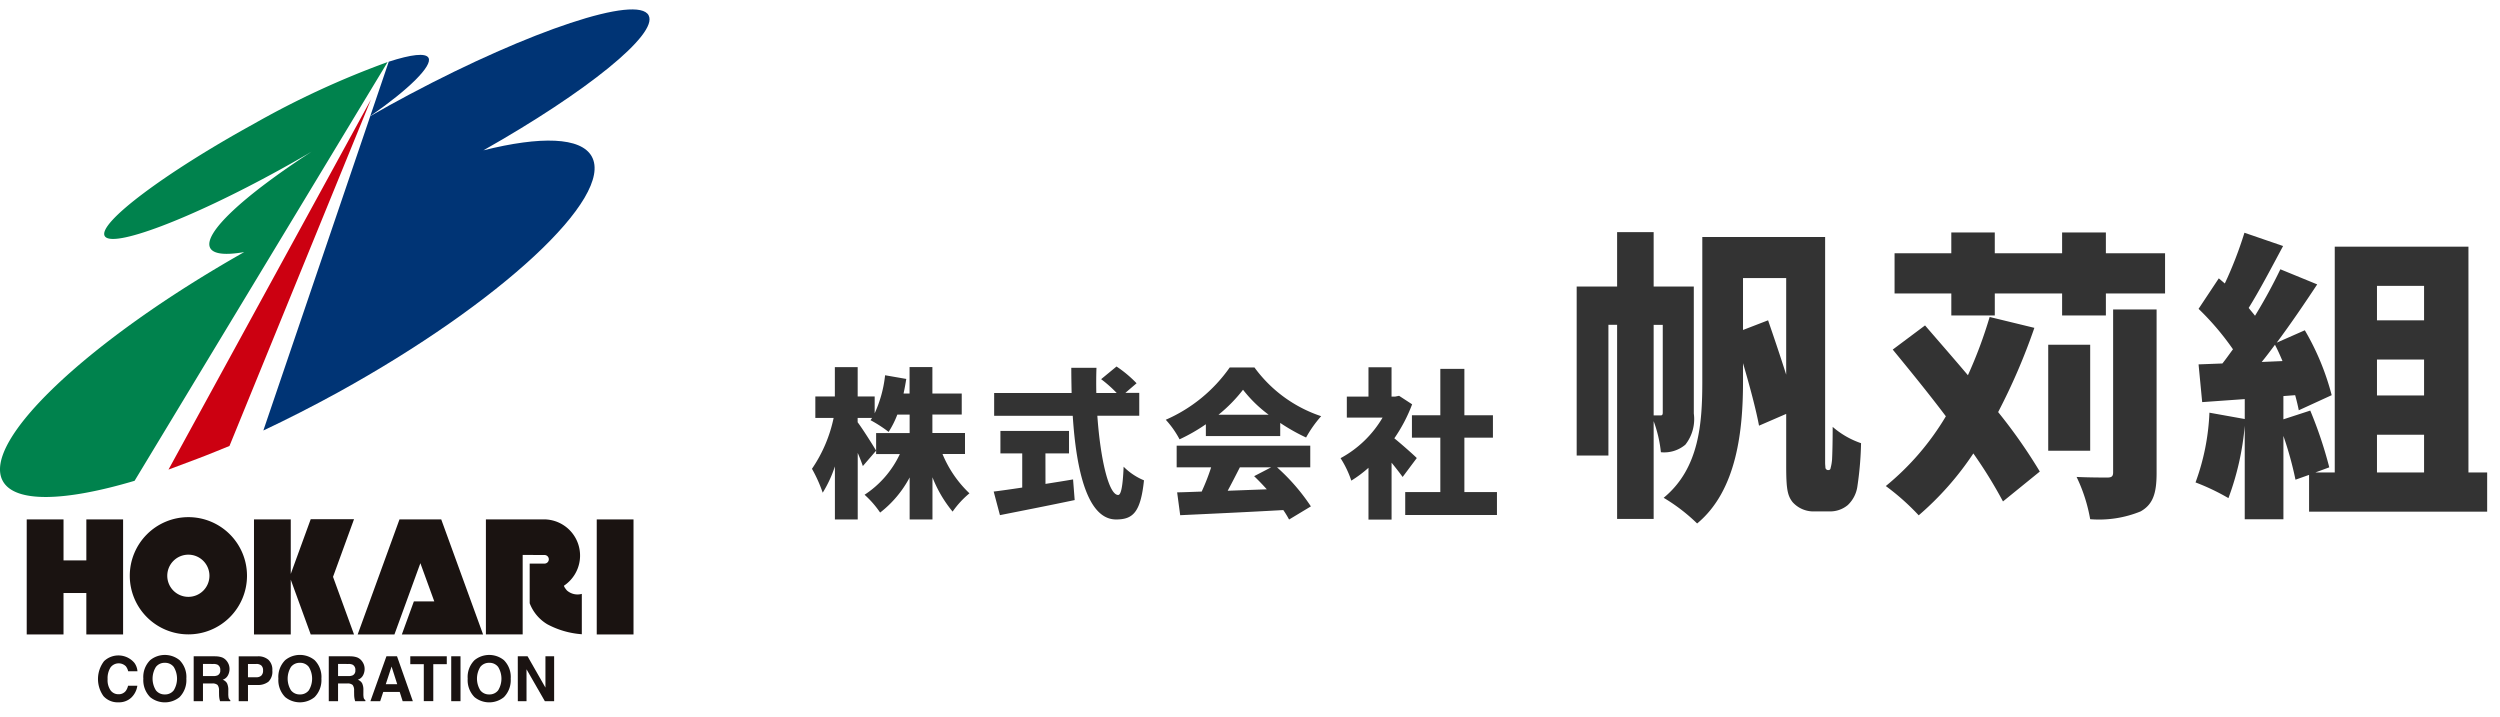 <svg xmlns="http://www.w3.org/2000/svg" xmlns:xlink="http://www.w3.org/1999/xlink" width="230" height="65.962" viewBox="0 0 230 65.962">
  <defs>
    <clipPath id="clip-path">
      <rect id="長方形_24670" data-name="長方形 24670" width="59.755" height="63.748" fill="none"/>
    </clipPath>
  </defs>
  <g id="logo" transform="translate(-33 -31)">
    <rect id="長方形_25269" data-name="長方形 25269" width="230" height="65.962" transform="translate(33 31)" fill="none"/>
    <g id="logo-2" data-name="logo" transform="translate(33 31.868)">
      <g id="グループ_9000" data-name="グループ 9000" transform="translate(0 0)">
        <path id="パス_1212" data-name="パス 1212" d="M159.763,302.169h-3.984l-1.836,5.036V302.19H150.56v10.582h3.383v-5.039l1.836,5.039h3.984l-1.932-5.3Z" transform="translate(-127.193 -255.271)" fill="#1a1311"/>
        <path id="パス_1213" data-name="パス 1213" d="M223.539,312.888,219.688,302.3h-3.839L212,312.888h3.383l2.386-6.557,1.279,3.513h-1.876l-1.108,3.046h4.982v0Z" transform="translate(-179.095 -255.386)" fill="#1a1311"/>
        <g id="グループ_8996" data-name="グループ 8996">
          <g id="グループ_8995" data-name="グループ 8995" clip-path="url(#clip-path)">
            <path id="パス_1214" data-name="パス 1214" d="M295.213,308.4a3.331,3.331,0,0,0-1.861-6.1h-5.323v10.583h3.383v-7.312l2.03.008a.395.395,0,0,1,0,.789h-1.385v3.646a3.83,3.83,0,0,0,1.628,1.94,7.919,7.919,0,0,0,3.168.914v-3.713a1.473,1.473,0,0,1-1.369-.314c-.295-.343-.272-.444-.272-.444" transform="translate(-243.326 -255.386)" fill="#1a1311"/>
            <rect id="長方形_24668" data-name="長方形 24668" width="3.383" height="10.583" transform="translate(54.9 46.919)" fill="#1a1311"/>
            <path id="パス_1215" data-name="パス 1215" d="M21.327,302.305v3.771h-2.1v-3.771H15.841v10.583h3.385v-3.812h2.1v3.812h3.382V302.305Z" transform="translate(-13.383 -255.387)" fill="#1a1311"/>
            <path id="パス_1216" data-name="パス 1216" d="M82.28,300.962a5.392,5.392,0,1,0,5.4,5.392,5.391,5.391,0,0,0-5.4-5.392m0,7.332a1.94,1.94,0,1,1,1.945-1.94,1.939,1.939,0,0,1-1.945,1.94" transform="translate(-64.956 -254.252)" fill="#1a1311"/>
            <path id="パス_1217" data-name="パス 1217" d="M58.7,383.437a1.921,1.921,0,0,1,2.773.175,1.5,1.5,0,0,1,.282.771h-.854a1.2,1.2,0,0,0-.212-.455.935.935,0,0,0-1.413.107,1.855,1.855,0,0,0-.267,1.075,1.627,1.627,0,0,0,.281,1.041.877.877,0,0,0,.712.346.806.806,0,0,0,.675-.3,1.3,1.3,0,0,0,.213-.479h.854a1.867,1.867,0,0,1-.566,1.1,1.647,1.647,0,0,1-1.166.423,1.749,1.749,0,0,1-1.383-.57,2.7,2.7,0,0,1,.069-3.237" transform="translate(-49.109 -323.496)" fill="#1a1311"/>
            <path id="パス_1218" data-name="パス 1218" d="M86.923,386.252a1,1,0,0,1-.823-.378,2.04,2.04,0,0,1,0-2.153,1,1,0,0,1,.823-.378.991.991,0,0,1,.818.38,2.064,2.064,0,0,1,0,2.151.993.993,0,0,1-.818.378M88.9,384.8a2.185,2.185,0,0,0-.624-1.7,2.142,2.142,0,0,0-2.706,0,2.18,2.18,0,0,0-.627,1.7,2.223,2.223,0,0,0,.627,1.7,2.142,2.142,0,0,0,2.706,0,2.228,2.228,0,0,0,.624-1.7" transform="translate(-71.756 -323.232)" fill="#1a1311"/>
            <path id="パス_1219" data-name="パス 1219" d="M116.617,384.136a.849.849,0,0,1,.4.073.524.524,0,0,1,.238.507.467.467,0,0,1-.246.467.979.979,0,0,1-.415.068h-.93v-1.116Zm.168-.708H114.81v4.132h.854v-1.629h.845a.7.7,0,0,1,.493.133.788.788,0,0,1,.137.53l.006.386a2.09,2.09,0,0,0,.036.358c.011.057.03.131.056.223h.941v-.1a.346.346,0,0,1-.161-.237,2.045,2.045,0,0,1-.023-.386v-.279a1.387,1.387,0,0,0-.117-.648.761.761,0,0,0-.4-.326.824.824,0,0,0,.484-.4,1.245,1.245,0,0,0,.147-.577,1.154,1.154,0,0,0-.077-.433,1.281,1.281,0,0,0-.207-.347,1.023,1.023,0,0,0-.387-.288,1.808,1.808,0,0,0-.652-.106" transform="translate(-96.991 -323.919)" fill="#1a1311"/>
            <path id="パス_1220" data-name="パス 1220" d="M143.735,384.736a.613.613,0,0,1-.163.473.646.646,0,0,1-.455.149h-.77v-1.222h.77a.679.679,0,0,1,.455.138.577.577,0,0,1,.163.462m.854,0a1.247,1.247,0,0,0-.362-.986,1.416,1.416,0,0,0-.971-.319h-1.761v4.132h.853v-1.494h.853a1.559,1.559,0,0,0,1.028-.3,1.284,1.284,0,0,0,.36-1.031" transform="translate(-119.534 -323.919)" fill="#1a1311"/>
            <path id="パス_1221" data-name="パス 1221" d="M167,386.252a1,1,0,0,1-.823-.378,2.042,2.042,0,0,1,0-2.153,1,1,0,0,1,.823-.378.991.991,0,0,1,.818.38,2.06,2.06,0,0,1,0,2.151.993.993,0,0,1-.818.378m1.975-1.455a2.185,2.185,0,0,0-.625-1.7,2.142,2.142,0,0,0-2.706,0,2.18,2.18,0,0,0-.627,1.7,2.222,2.222,0,0,0,.627,1.7,2.142,2.142,0,0,0,2.706,0,2.228,2.228,0,0,0,.625-1.7" transform="translate(-139.406 -323.232)" fill="#1a1311"/>
            <path id="パス_1222" data-name="パス 1222" d="M196.691,384.136a.849.849,0,0,1,.4.073.524.524,0,0,1,.238.507.467.467,0,0,1-.246.467.979.979,0,0,1-.415.068h-.93v-1.116Zm.168-.708h-1.975v4.132h.854v-1.629h.845a.7.7,0,0,1,.493.133.788.788,0,0,1,.137.53l.006.386a2.088,2.088,0,0,0,.036.358c.011.057.03.131.056.223h.941v-.1a.346.346,0,0,1-.161-.237,2.042,2.042,0,0,1-.023-.386v-.279a1.387,1.387,0,0,0-.117-.648.761.761,0,0,0-.4-.326.824.824,0,0,0,.484-.4,1.245,1.245,0,0,0,.147-.577,1.155,1.155,0,0,0-.077-.433,1.281,1.281,0,0,0-.207-.347,1.023,1.023,0,0,0-.387-.288,1.808,1.808,0,0,0-.652-.106" transform="translate(-164.637 -323.919)" fill="#1a1311"/>
            <path id="パス_1223" data-name="パス 1223" d="M221.515,384.373l.52,1.626h-1.054Zm-1.947,3.187h.9l.281-.854h1.513l.273.854h.936l-1.456-4.132h-.973Z" transform="translate(-185.49 -323.919)" fill="#1a1311"/>
            <path id="パス_1224" data-name="パス 1224" d="M246.573,383.427v.727h-1.242v3.4h-.873v-3.4h-1.242v-.727Z" transform="translate(-205.469 -323.918)" fill="#1a1311"/>
            <rect id="長方形_24669" data-name="長方形 24669" width="0.854" height="4.132" transform="translate(41.513 59.509)" fill="#1a1311"/>
            <path id="パス_1225" data-name="パス 1225" d="M279.227,386.252a1,1,0,0,1-.823-.378,2.042,2.042,0,0,1,0-2.153,1,1,0,0,1,.823-.378.99.99,0,0,1,.818.38,2.06,2.06,0,0,1,0,2.151.992.992,0,0,1-.818.378M281.2,384.8a2.187,2.187,0,0,0-.624-1.7,2.142,2.142,0,0,0-2.706,0,2.18,2.18,0,0,0-.627,1.7,2.223,2.223,0,0,0,.627,1.7,2.142,2.142,0,0,0,2.706,0,2.231,2.231,0,0,0,.624-1.7" transform="translate(-234.215 -323.232)" fill="#1a1311"/>
            <path id="パス_1226" data-name="パス 1226" d="M306.924,383.427h.9l1.645,2.882v-2.882h.8v4.132h-.854l-1.687-2.936v2.936h-.8Z" transform="translate(-259.288 -323.918)" fill="#1a1311"/>
            <path id="パス_1227" data-name="パス 1227" d="M219.482,32.562c3.57-2.466,5.752-4.642,5.359-5.358-.262-.475-1.6-.312-3.657.355Z" transform="translate(-185.418 -22.751)" fill="#003475"/>
            <path id="パス_1228" data-name="パス 1228" d="M191.538.539c-1.005-1.9-10.851,1.362-21.989,7.275q-1.87.993-3.618,2l-9.838,28.924c2.231-1.05,4.53-2.223,6.86-3.5,14.96-8.247,25.419-17.965,23.357-21.706-.993-1.8-4.714-1.885-9.97-.571,9.5-5.371,16.109-10.7,15.2-12.414" transform="translate(-131.866 0.001)" fill="#003475"/>
            <path id="パス_1229" data-name="パス 1229" d="M35.659,31.2a80.541,80.541,0,0,0-12.3,5.68C15.132,41.406,8.987,46.028,9.632,47.2s7.84-1.54,16.066-6.069q1.542-.847,2.977-1.693c-6.2,4.023-10.041,7.538-9.335,8.869.308.572,1.421.671,3.127.375C8.125,56.789-1.748,66.1.259,69.746c1.125,2.04,5.74,1.877,12.123-.023Z" transform="translate(0 -26.358)" fill="#00824d"/>
            <path id="パス_1230" data-name="パス 1230" d="M99.9,87.417l18.629-34.053L105.511,85.241s-2.221.914-2.932,1.171S99.9,87.417,99.9,87.417" transform="translate(-84.399 -45.082)" fill="#c01"/>
          </g>
        </g>
      </g>
      <path id="パス_5582" data-name="パス 5582" d="M14.3-6.547V-8.48h-3v-1.7H14v-1.933H11.3v-2.435h-2.1v2.435H8.646c.1-.443.177-.885.251-1.343l-1.948-.339a11.261,11.261,0,0,1-.959,3.5v-1.549H4.426v-2.7h-2.1v2.7H.531v1.977H2.213A13,13,0,0,1,.221-5.189a13.231,13.231,0,0,1,.989,2.2,11.245,11.245,0,0,0,1.121-2.42V-.527h2.1V-6.65c.192.443.354.871.472,1.21L6.123-6.857c-.236-.413-1.269-2.051-1.7-2.612v-.4H5.754c-.059.074-.1.148-.148.207A11.957,11.957,0,0,1,7.274-8.583a8.442,8.442,0,0,0,.8-1.594H9.207v1.7H6.123v1.933H8.307A9.066,9.066,0,0,1,5.061-2.8,8.909,8.909,0,0,1,6.492-1.161,9.972,9.972,0,0,0,9.207-4.393V-.527h2.1v-3.88A11.514,11.514,0,0,0,13.161-1.25,8.434,8.434,0,0,1,14.71-2.932a10.484,10.484,0,0,1-2.479-3.615ZM21.7-6.606h2.169V-8.672H17.558v2.066h2.007v3.143c-.989.148-1.9.28-2.626.369l.575,2.169c1.933-.384,4.5-.885,6.876-1.387l-.148-1.9c-.841.148-1.7.28-2.538.413Zm8.632-3.467v-2.1H29.052l1.033-.885A10.985,10.985,0,0,0,28.24-14.6l-1.416,1.166a11.729,11.729,0,0,1,1.431,1.269H26.381c-.015-.767-.015-1.549.015-2.316H24.079c0,.767.015,1.549.03,2.316H16.982v2.1h7.23C24.537-4.968,25.584-.527,28.2-.527c1.549,0,2.257-.649,2.567-3.6a5.729,5.729,0,0,1-1.874-1.254c-.074,1.8-.236,2.6-.5,2.6-.871,0-1.638-3.305-1.918-7.289Zm7.289-.089a13.707,13.707,0,0,0,2.257-2.3,12.123,12.123,0,0,0,2.361,2.3ZM36.459-8.2H43.3v-1.21A17.584,17.584,0,0,0,45.68-8.067a10.721,10.721,0,0,1,1.387-1.962,12.451,12.451,0,0,1-6.138-4.485H38.657A14.022,14.022,0,0,1,32.77-9.7a8.507,8.507,0,0,1,1.269,1.8,16.314,16.314,0,0,0,2.42-1.387Zm6.005,2.877L40.9-4.511c.384.369.782.782,1.166,1.21-1.21.044-2.435.089-3.6.133.369-.679.752-1.431,1.121-2.154Zm3.6,0V-7.314H33.773v1.992h3.172a19.368,19.368,0,0,1-.871,2.228c-.826.03-1.579.059-2.257.074l.28,2.1c2.523-.118,6.094-.28,9.487-.472a8.663,8.663,0,0,1,.531.871l2.007-1.21A18.534,18.534,0,0,0,43.01-5.322Zm9.8-.856c-.3-.3-1.357-1.239-2.066-1.815a14.352,14.352,0,0,0,1.638-3.128l-1.2-.782-.369.074h-.325v-2.7H51.42v2.7H49.428V-9.9h3.29a9.977,9.977,0,0,1-3.866,3.733A9.236,9.236,0,0,1,49.841-4.1a11.259,11.259,0,0,0,1.579-1.18V-.512h2.125V-5.75c.384.472.752.944,1.018,1.313ZM60.243-3.05v-5H62.87v-2.066H60.243v-4.264H58.03v4.264H55.418v2.066H58.03v5H54.8V-.94h8.44V-3.05Z" transform="translate(74.48 47.45)" fill="#333"/>
      <path id="パス_5583" data-name="パス 5583" d="M8.362-10.533v-8.332H9.2v8.054c0,.222-.056.278-.194.278Zm3.694-11.859H8.362v-5H5v5H1.28V-6.84H4.2V-18.866H5V-1.007H8.362v-9a11.749,11.749,0,0,1,.667,2.861,3.008,3.008,0,0,0,2.25-.694,3.8,3.8,0,0,0,.778-2.861Zm4.527,4V-23.17h3.972v8.888c-.528-1.666-1.139-3.472-1.666-5ZM24.36-5.506a.269.269,0,0,1-.194-.194c0-.083-.028-.306-.028-.472V-26.948h-11.3V-13.7c0,3.833-.25,8.027-3.555,10.748A16.46,16.46,0,0,1,12.362-.59c3.694-3.055,4.222-8.665,4.222-13.081v-1.666c.611,2.083,1.194,4.249,1.472,5.749l2.5-1.083v4.749c0,2.139.111,2.75.583,3.361a2.574,2.574,0,0,0,2.027.861h1.416a2.52,2.52,0,0,0,1.639-.583,2.916,2.916,0,0,0,.889-1.75,30.85,30.85,0,0,0,.333-3.944,7.831,7.831,0,0,1-2.611-1.5c0,1.333-.028,2.472-.056,3a4.315,4.315,0,0,1-.139.805.179.179,0,0,1-.194.167ZM39.274-19.588a41.377,41.377,0,0,1-2,5.36c-1.361-1.611-2.75-3.194-3.944-4.583l-2.972,2.222c1.528,1.861,3.277,4,4.888,6.138A24.355,24.355,0,0,1,29.72-4.034,21.621,21.621,0,0,1,32.747-1.34a27.66,27.66,0,0,0,5.027-5.694A41.98,41.98,0,0,1,40.5-2.618l3.388-2.75a48.2,48.2,0,0,0-3.833-5.471,56.647,56.647,0,0,0,3.333-7.749Zm11.359,14.3c0,.361-.139.472-.528.472-.417,0-1.722,0-2.833-.056a14.75,14.75,0,0,1,1.25,3.888A10.107,10.107,0,0,0,53.161-1.7c1.139-.639,1.472-1.666,1.472-3.527V-20.282h-4ZM48.523-17.032H44.662v9.749h3.861Zm1.444-8.415v-1.916H45.94v1.916H39.746v-1.916h-4v1.916H30.526v3.694h5.221v2.027h4v-2.027H45.94v2.027h4.027v-2.027h5.444v-3.694ZM74.908-8.756H79.24v3.472H74.908ZM79.24-22.448v3.166H74.908v-3.166Zm0,10.082H74.908v-3.305H79.24ZM64.3-15.449c.417-.5.805-1.028,1.222-1.583.25.472.472.972.694,1.5ZM83.323-5.284V-26.059h-12.3V-5.284H69.242l1.278-.472a38.408,38.408,0,0,0-1.75-5.221l-2.472.805v-2.139l1.083-.083c.139.5.25.972.333,1.389l3.027-1.389a23.338,23.338,0,0,0-2.472-5.971l-2.583,1.139c1.305-1.75,2.583-3.638,3.722-5.36L66.02-23.976A48.176,48.176,0,0,1,63.687-19.7c-.167-.222-.389-.472-.583-.722.972-1.555,2.111-3.722,3.166-5.694l-3.555-1.222A36.457,36.457,0,0,1,60.91-22.67l-.555-.472-1.861,2.805a24.72,24.72,0,0,1,3.166,3.722c-.333.444-.639.889-.972,1.305l-2.194.083.333,3.472,3.916-.278V-10.2l-3.25-.583a21,21,0,0,1-1.278,6.416,20.287,20.287,0,0,1,3.027,1.444,25.2,25.2,0,0,0,1.5-6.666v8.61H66.3V-8.645a32.35,32.35,0,0,1,1.111,4.027l1.25-.444v3.388H85.045V-5.284Z" transform="translate(143.774 47.882)" fill="#333"/>
    </g>
  </g>
</svg>
